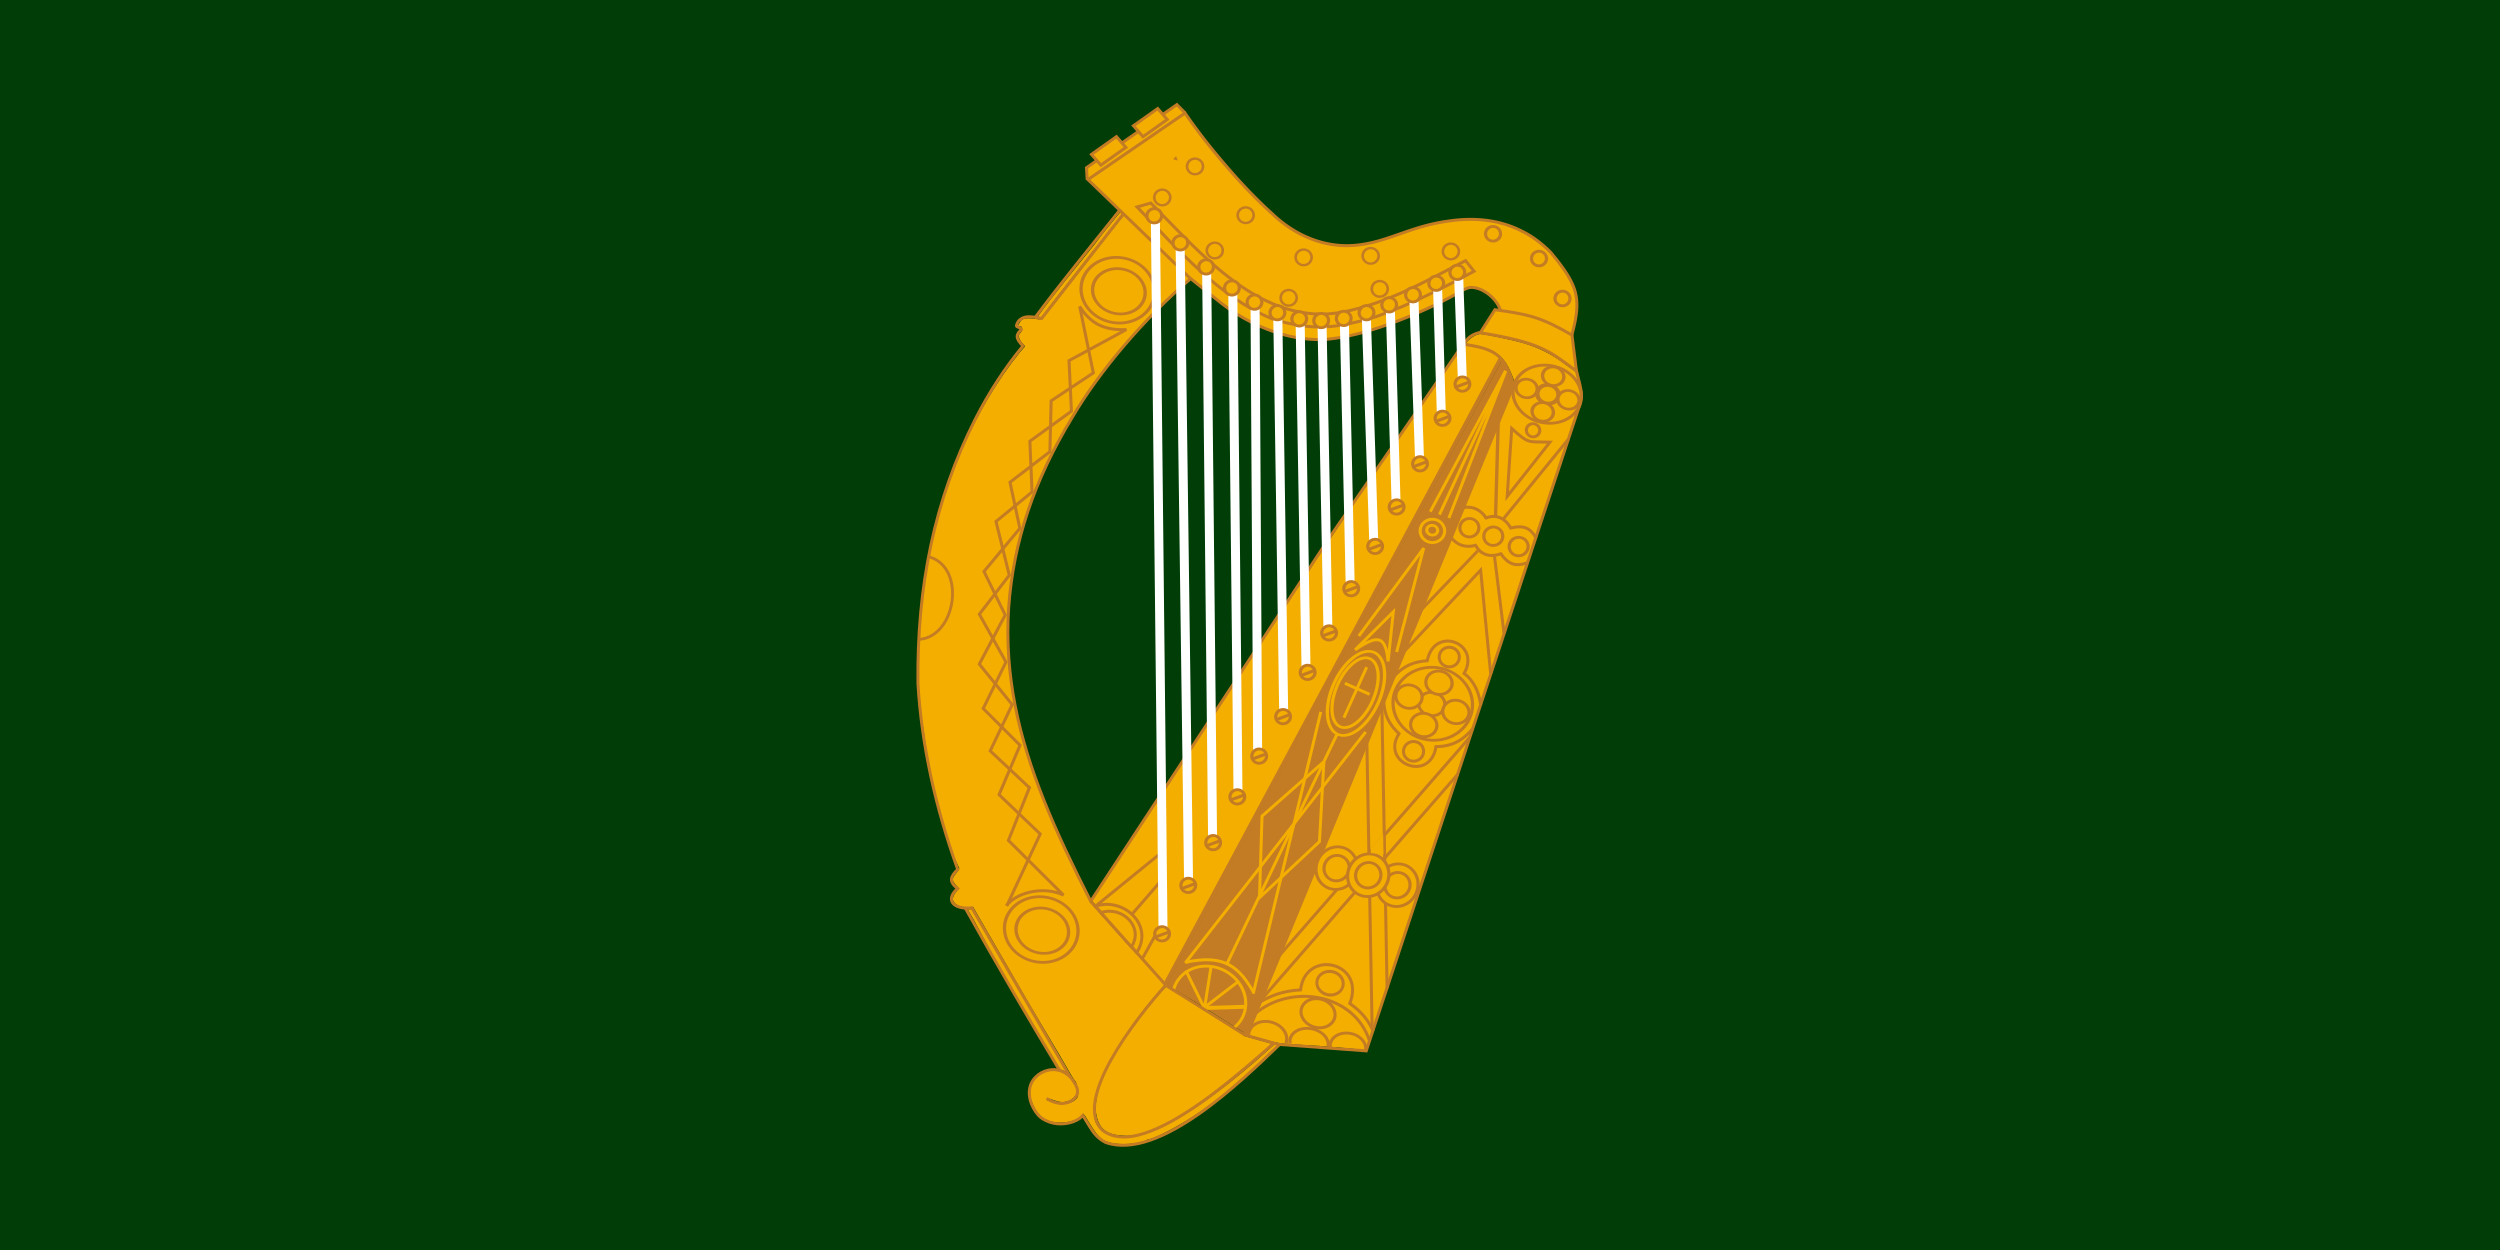 <svg height="750" width="1500" xmlns="http://www.w3.org/2000/svg"><path d="M0 0h1500v750H0z" fill="#003d07"/><path d="m670.666-343.522 1.249-1.193.707 1.79z" fill="#806600" stroke="#806600" transform="matrix(1 0 0 1 35.604 439.03)"/><g fill="#f3ae00"><path d="M792.936 627.655c-24.13-1.555-24.53-1.273-31.414-3.171-3.21-.886-7.29-1.95-7.714-2.124-.424-.174-1.81-.555-2.486-.638-.676-.083-2.806-.723-3.01-.947-.205-.224 36.558-88.878 80.667-196.151l80.099-194.801-1.867-4.671c-2.48-6.206-4.872-9.918-8.89-12.794-1.005-.719-2.091-1.428-3.267-2.034-1.176-.606-2.465-1.04-3.832-1.53-1.366-.488-2.786-.78-4.362-1.146-1.577-.366-3.323-.554-5.09-.999l-2.492-.628 1.955-1.976c1.716-1.735 4.94-3.608 6.937-3.626 2.649-.022 19.305 3.524 25.84 5.42 8.305 2.41 17.438 6.756 25.006 12.68l6.555 4.661 1.149 4.876c1.77 7.52 2.711 10.65.527 15.434-.975 2.138-27.902 86.42-61.324 187.422-33.422 101.004-61.769 186.925-63.128 191.086-2.192 6.714-1.939 8.227-2.921 8.18-.61-.03-12.98-1.623-26.938-2.523zM622.644 189.976c7.648-10.92 24.696-31.601 34.213-43.491 4.762-6.505 10.054-12.816 15.219-19.066.308.29 1.014.796 1.291 1.067l-24.36 30.764c-23.173 29.264-23.916 31.156-24.185 31.149-.6-.124-1.599-.275-2.178-.423z"/><path d="M667.34 685.897c-7.204-1.556-8.577-3.61-16.14-16.19l-1.23-1.51-1.48 1.541c-3.735 3.889-12.746 4.695-18.994 2.945-6.895-1.93-11.925-11.777-11.404-18.092.71-8.606 8.992-13.67 17.02-12.173 3.503.654 8.58 5.137 10.111 9.042 1.245 3.174 1.33 4.25-.054 6.153-.785 1.08-2.646 2.466-4.246 2.999-2.58.858-4.289.972-8.001-.296-3.941-1.347-4.804-1.81-4.793-.539.007.861 4.75 2.053 7.94 2.535 3.625.547 8.095-.793 10.118-3.409 2-2.587-.552-9.793-.766-9.966-1.279-1.04-4.613-7.368-10.392-17.175-5.806-9.854-13.75-22.8-21.83-36.795l-29.362-50.843-4.52.139c-4.692.144-7.613-2.83-7.63-4.856-.007-.756.727-2.732 1.712-3.923 2.203-2.663 2.144-2.126-.105-4.75-2.3-2.684-1.979-3.86.342-6.665 1.056-1.276 2.095-2.677 1.888-3.38-.2-.684-3.885-7.08-6.165-14.222-9.434-29.546-13.616-54.95-17.203-82.612-2.893-22.315-.143-58.972 4.355-85.953 7.986-47.894 29.284-93.757 54.86-125.82 1.706-2.14 3.642-4.057 3.64-4.365-.003-.307-1.114-1.151-1.919-2.156-1.739-2.17-2.396-4.462-.909-5.717 1.497-1.264 1.221-3.817.488-3.966l-2.015-.41 1.717-2.748c1.331-2.133 4.882-2.032 10.895-1.12 2.258.344 2.046-.13 25.805-30.482 13.257-16.935 24.947-31.766 25.215-31.847.268-.08 10.073 8.74 20.37 18.919l19.078 18.859-7.541 6.859c-53.297 48.474-92.356 116.238-99.922 178.9-2.138 17.71-1.666 42.49 1.032 60.032 5.302 34.47 17.197 66.455 40.882 116.806l6.269 12.175 15.84 17.406c8.763 9.629 18.587 20.499 21.942 24.374l6.42 7.418-6.523 7.684c-22.283 26.25-33.203 50.095-35.427 63.984-1.54 9.623 1.588 15.265 9.07 18.171 16.25 6.311 44.786-7.57 86.472-43.24 4.875-4.172 12.947-11.591 13.123-11.418.176.172 2.531-.193-.984 3.356-8.798 8.882-17.933 17.08-26.756 24.303-8.823 7.222-17.508 13.483-25.754 18.523-8.246 5.04-20.78 11.521-23.12 11.194-5.454 3.528-17.993 3.051-21.418 2.32z"/><path d="M677.133 565.207c-11.64-12.987-22.447-25.077-22.532-25.321-.085-.244 32.765-48.763 72.149-108.706 63.643-96.863 76.078-115.34 110.863-165.647 21.526-31.132 39.735-57.657 40.022-58.047 2.732-3.726 22.392 4.364 22.632 8.22.03.493-200.52 372.996-201.414 373.907-.209.213-10.082-11.42-21.72-24.406zM636.2 641.814l-7.868-12.964c-9.104-15.003-15.46-25.928-22.961-38.482-7.501-12.553-14.912-27.05-20.865-38.06l-3.892-6.65 1.512-.138c-.135.077 1.077-.41 1.482.71.046.052 14.061 24.09 28.073 48.135 14.013 24.045 28.334 48.634 28.366 48.716-.493-.032-3.103-1.252-3.848-1.267zM669.736 680.944c-7.615-1.112-10.878-5.853-12.06-12.86-2.11-12.504 8.532-35.366 28.82-61.107 4.611-5.85 13.056-15.072 13.324-15.074.068-.001 11.175 6.708 24.034 14.958l23.185 14.876 8.072 2.287c4.131 1.17 7.855 2.074 7.857 2.197.005.639-23.953 20.869-32.574 27.455-26.032 19.888-44.792 29.415-57.217 27.6z"/></g><path d="M723.705 605.259c-12.454-7.848-23.722-14.191-23.66-14.495.134-.673 200.322-373.67 200.88-374.29.536-.595 3.273 4.186 4.842 9.304l1.675 4.198-79.804 194.46c-43.906 106.987-80.088 195.479-80.352 195.548-.264.07-11.127-6.878-23.581-14.725z" fill="#c37b24"/><path d="M938.981 216.182c-14.279-9.04-22.966-12.297-40.153-15.405l-9.029-1.633 3.863-6.352c1.902-3.126 3.848-6.024 3.935-6.122.258-.29 11.287 1.702 16.274 2.8 2.538.559 6.851 1.814 9.251 2.627 4.733 1.602 19.493 8.695 19.78 9.544.215.635 2.269 19.103 2.148 19.221-.047.046-2.18-1.89-4.68-3.697z" fill="#fc0"/><path d="m616.709-331.287-.441-7.096 54.236-37.868 4.65 4.66" fill="#f3ae00" stroke="#c37b24" stroke-width="1.8" transform="matrix(1 0 0 1 35.604 439.03)"/><g fill="none"><path d="M788.467 176.461c-1.226-1.888-4.607-5.358-6.55-6.741-2.062-1.382-5.115-2.756-7.35-3.136-3.516-.67-8.553-.127-12.751 1.409-1.048.309-2.076.618-2.276.62-.2-.099-4.065-2.765-8.605-6.025l-8.243-5.928.21-2.2c.24-2.502.053-5.6-.474-7.495-.98-3.49-3.72-6.866-7.007-8.637-3.155-1.672-8.255-2.628-12.705-2.49-1.07.01-2.082-.082-2.253-.18-.17-.1-2.578-2.078-5.349-4.353-3.567-2.969-5.04-4.456-5.053-4.856-.003-.3.092-2 .217-3.8.554-7.703-.832-10.69-7.043-15.235-1.268-.89-2.356-1.68-2.407-1.78-.222-.297 2.84-2.523 3.122-2.225.171.098 1.25 1.089 2.4 2.178 2.653 2.577 6.235 4.945 8.714 5.924 3.372 1.27 6.354 1.445 11.36.702 1.038-.209 1.09-.11 5.137 4.155l4.088 4.263-.677 2.705c-1.15 4.609-.56 8.103 1.969 11.38 1.68 2.185 4.296 4.062 7.167 5.237 2.308.78 7.738 1.733 10.228 1.612l1.72-.115 5.868 4.248c3.221 2.372 6 4.447 6.162 4.646.162.199.308.897.313 1.497.016 1.9 1.492 5.985 2.838 7.773.718.894 2.06 2.182 3.126 2.873 4.587 3.06 11.811 3.197 16.917.254l1.942-1.116 8.581-.174 8.582-.074 1.841 1.184c1.016.691 2.755 1.576 3.858 1.966 1.104.39 1.998.783 1.969.883 0 .1-.395.604-.832 1.007-1.11 1.11-2.728 3.823-3.926 6.432l-1.01 2.308-11.152 1.396c-6.126.752-11.282 1.396-11.462 1.398-.171-.099-.716-.694-1.203-1.49z"/><path d="M786.502 180.577c-1.51-3.486-3.664-6.167-6.33-7.943-2.013-1.383-3.257-1.872-5.762-2.35-2.365-.48-3.616-.469-5.885-.25-2.588.323-5.232 1.145-7.452 2.364l-1.145.61-10.667-7.407-10.667-7.306.223-.801c.477-1.604.942-4.507.902-5.707-.188-5.496-2.792-9.373-7.62-11.33-.884-.393-1.556-.587-3.128-.774-2.765-.476-5.295-.354-7.95.368l-1.068.21-7.031-5.638-7.021-5.639.183-.8c1.6-7.113 1.69-8.313.774-11.204-1.1-3.49-4.166-6.363-9.924-9.412-.976-.592-1.8-.985-1.83-1.084 0 0 9.516-7.78 10.093-8.185 0 0 1.223 1.49 2.65 3.377 4.442 5.86 6.113 7.145 9.88 7.712 2.013.283 4.682.06 8.406-.772l2.626-.522 5.773 5.949c5.369 5.452 5.763 5.948 5.616 6.25-1.041 2.208-1.178 2.609-1.57 4.612-.48 2.403-.451 3.503.176 5.497.33 1.097.614 1.594 1.535 2.786.951 1.291 1.345 1.688 2.512 2.477 2.123 1.382 2.925 1.675 5.891 2.25 2.145.48 2.756.575 3.886.466 1.6-.014 3.487-.43 4.335-.737.567-.305.628-.206.98-.008.202.198 3.393 2.57 7.078 5.337l6.705 4.941-.117 1.5c-.431 5.703 1.77 10.283 5.907 12.147 1.747.784 4.49 1.06 6.687.642 2.087-.418 4.579-1.539 6.615-3.156l.975-.708 9.822-.085 9.814.016.573.395c3.102 2.373 5.483 3.552 8.577 3.925 1.993.283 3.194.273 5.04-.143 3.126-.627 5.819-2.75 7.374-5.662.502-1.004 1.273-3.21 1.22-3.51a.76.76 0 0 1 .196-.5c.2-.102 16.846-7.044 17.544-7.25.11-.1 1.063.291 2.107.682 3.924 1.466 5.977 1.748 8.653 1.225.1-.1.004.5-.11 1.101-.278 1.502-.343 3.202-.243 6.7l.024 2.8c.001.1-5.28 2.544-11.667 5.398l-11.63 5.198-1.507-.786c-.834-.393-1.697-.786-1.939-.983-1.898-.884-5.888-1.85-7.828-1.833-3.641.032-6.51 1.556-8.803 4.675-1.197 1.61-2.963 5.624-3.375 7.727l-.144.7-.98.109c-1.967.317-27.01 3.331-27.27 3.333-.17.001-.393-.296-.699-.993zm14.593-2.525c6.665-.857 12.21-1.604 12.32-1.605.11-.1.523-.904.915-1.907 1.175-2.91 3.029-6.025 4.517-7.537.356-.403 1.231-1.01 1.957-1.516l1.303-.911-1.082-.19c-3.988-.766-7.272-2.238-9.207-3.92l-.605-.595-9.432.18c-7.962.07-9.483.082-9.72.384-.636.505-2.438 1.52-3.485 1.93-1.445.612-3.622 1.03-5.383 1.045-2.05.118-5.105-.456-6.603-1.242-1.778-.885-2.705-1.677-3.909-3.266-1.67-2.185-2.448-4.278-2.726-7.574-.107-.8-.194-1.598-.275-1.697-.1-.1-3.061-2.373-6.624-4.942l-6.483-4.743-1.43.112c-3 .126-3.64.031-6.757-.542-2.686-.576-3.167-.672-4.381-1.162-7.01-3.138-9.674-9.314-7.042-16.234.284-.703.538-1.405.557-1.505-.002-.2-9.411-10.216-9.682-10.314-.1.001-.889.208-1.777.415-3.824.833-7.327.663-10.489-.61-3.172-1.272-5.98-3.347-10.198-7.51-1.262-1.288-1.694-1.584-1.823-1.483-.1.1-1.361 1.111-2.821 2.323l-2.652 2.222 2.999 2.074c3.462 2.47 4.863 3.657 5.947 5.247 1.722 2.485 2.088 5.48 1.493 11.984-.128 1.4-.197 2.601-.147 2.6.232.299 11.587 9.698 11.757 9.697.11.099 1.051.09 2.09-.018 5.331-.146 10.142.913 13.17 2.786 4.747 3.058 6.609 7.84 5.8 14.946l-.27 2.302 9.23 6.618 9.23 6.62.926-.409c4.965-1.942 8.26-2.57 11.964-2.302 2.933.175 6.033 1.248 8.499 2.926 2.385 1.68 5.09 4.555 6.904 7.239.558.895 1.084 1.59 1.164 1.59.1-.001 5.597-.649 12.261-1.506zm48.859-16.115c5.89-2.55 10.723-4.69 10.742-4.79 0-.1-.012-1.4-.184-2.798-.167-1.998-.166-2.998-.033-3.8l.212-1-2.746-.577c-2.685-.477-2.765-.476-4.072-1.264-.744-.394-1.417-.688-1.526-.587-.1 0-3.788 1.532-8.203 3.47-4.406 1.837-8.074 3.368-8.143 3.468-.1.101-.414.704-.739 1.306-1.032 2.109-2.454 4.32-4.018 6.233l-1.505 1.812 1.001.092c.561.095 1.693.285 2.515.378 1.283.289 1.694.485 2.73 1.076.662.295 1.588.886 2.051 1.282.463.296.925.492 1.025.491.1 0 4.993-2.142 10.883-4.792zM869.393 152.973c-2.793-1.376-2.985-5.073-.357-6.595 2.051-1.118 4.566-.64 5.973 1.248.688.894.988 1.99.815 2.892-.25 1.202-1.688 2.614-3.116 2.926-.898.208-2.42.02-3.315-.471zM667.373 186.6c-.13-.1-.752-.294-1.394-.489-3.262-1.171-6.374-3.644-8.038-6.429-.833-1.392-1.654-3.884-1.787-5.383-.132-1.398.481-4.503 1.121-5.708 1.122-2.109 2.69-3.622 4.81-4.94 4.538-2.638 10.389-2.788 15.552-.333 6.076 2.847 9.35 8.917 7.907 14.528-1.422 5.61-6.752 9.255-13.514 9.313-1.02.009-4.185-.364-4.667-.56z"/><path d="M665.743 192.412c-11.41-3.002-18.346-13.939-15.13-23.864 2.066-6.316 7.358-10.96 14.457-12.52 3.315-.729 6.075-.752 9.512-.082 4.208.764 7.403 2.336 10.586 4.908.675.594 1.28 1.088 1.36 1.188.112.199.318 7.795.232 8.295 0 0-.313-.397-.65-1.094-4.354-8.46-16.627-11.854-24.987-6.883-1.612 1.013-2.417 1.62-3.566 2.93-2.22 2.518-3.389 6.127-3.04 9.523.175 1.698.995 3.99 2.07 5.68 1.826 2.984 4.244 4.963 7.83 6.631.974.492 1.635.586 3.95 1.066 2.555.478 2.906.575 4.406.462 6.27-.254 11.564-3.498 13.674-8.215.275-.602.423-.803.455-.604l.033 3.899.032 3.699-.497.404c-1.696 1.614-4.403 3.237-6.767 4.057-4.647 1.64-9.268 1.779-14.03.52zM695.922 166.66c-.179-9.096-.252-16.494-.242-16.494 0 0 1.401 1.288 3.045 2.873l2.976 2.874.19 10.495c.15 5.697.192 10.596.093 10.796.002.2-1.04 1.209-2.369 2.52-1.26 1.21-2.56 2.421-2.867 2.724-.317.403-.585.605-.595.605 0 0-.164-7.397-.311-16.393zM778.512 184.345c-2.416-.58-4.862-1.158-4.963-1.357l.44-.004c.86-.007 2.168-.319 3.103-.927 1.035-.608 1.699-1.314 2.19-2.418 1.02-2.308-.045-5.198-2.518-6.576-.884-.493-1.767-.785-2.608-.878-4.346-.462-7.568 2.865-6.415 6.654.227.797 1.006 1.89 1.713 2.584l.503.396-.55-.096c-.704-.293-3.233-1.271-4.768-1.858-5.302-2.254-11.794-5.797-18.141-9.841-2.987-1.874-3.128-1.973-3.594-2.569-.484-.495-1.29-1.088-2.304-1.58-1.114-.49-4.326-2.861-8.869-6.521-3.102-2.473-2.991-2.374-3.218-3.172-.516-1.795-1.918-3.082-4.072-3.564l-1.063-.29-4.082-3.564c-5.736-5.05-8.024-7.13-8.29-7.727-.468-.996-1.366-1.888-2.583-2.577-.712-.294-1.015-.591-3.609-3.268a196.072 196.072 0 0 1-11.988-13.193c-.838-.993-1.606-1.886-1.717-1.985-.182-.198-.332-.197-4.855.741-2.568.422-4.874.942-5.124.944l-.45.104 2.404 2.579c1.797 1.984 2.444 2.778 2.557 3.077.103.299.235.598.327.797.122.199.184 1.598.236 5.396l.044 5.098s-31.411-30.321-31.875-30.717c0-.1 52.312-35.64 52.412-35.64.13-.001 3.534 3.868 11.91 13.494 6.002 6.946 13.81 15.776 16.77 19.15 12.786 14.186 23.45 24.691 32.527 32.011 4.754 3.858 9.635 7.216 13.736 9.48 2.342 1.28 6.304 2.545 11.595 3.699l3.448.77-.575 2.904c-.316 1.602-.605 2.905-.645 2.905-.1 0-4.222-.064-4.502-.061-.11.1-.458.303-.775.606-2.045 1.817-4.955 3.142-7.563 3.464-1.34.112-3.353-.171-4.447-.661-2.109-.882-3.584-2.569-4.395-5.061-.658-1.994-.772-3.693-.463-7.294l-.004-.5-7.843-5.831-7.843-5.83-.857.306c-2.513 1.022-5.392 1.246-8.4.472-5.452-1.252-8.674-4.824-8.523-9.424.084-1.8.755-4.105 1.985-6.415.216-.502.363-.803.323-.902-.162-.199-12.788-13.187-12.909-13.286-.1.001-1.339.212-2.957.526-4.273.936-6.162 1.152-8.224.97-2.032-.182-3.66-.968-5.456-2.752-.555-.595-1.97-2.283-3.78-4.666-2.267-2.98-2.935-3.874-3.074-3.773-.13.101-.23.002-.432-.196-.151-.099-.312-.197-.372-.197-.1 0-3.02 2.425-6.577 5.255l-6.468 5.154 2.724 1.476c3.687 1.868 5.065 2.756 6.667 4.042 3.033 2.573 4.254 4.962 4.245 8.561.013 1.5-.63 4.704-1.351 6.91-.43 1.303-.497 1.603-.386 1.702.1.1 13.116 10.585 15.483 12.464.11.099.56-.005 1.508-.213 1.677-.414 3.465-.73 5.026-.743 1.49-.013 3.783.267 5.018.757 4.495 1.56 7.028 5.338 7.032 10.436.011 1.3-.583 4.304-1.101 5.708-.206.502-.362 1.003-.352 1.003 0 0 5.253 3.654 11.663 7.997l11.643 8.098 1.335-.711c4.818-2.741 10.173-3.487 14.537-2.025 4.404 1.362 7.675 4.833 9.64 10.115.205.498.4.996.43.996 0 0 3.887-.434 4.486-.539.19-.002.191.099-.097 1.5-.172.902-.346 1.603-.386 1.603-.101-.099-.531-.095-1.071-.09-1.682-.086-3.724-.268-5.347-.554-.861-.093-1.692-.186-1.853-.284-.15 0-1.513-.287-3.026-.574zm-49.173-30.969c2.202.181 4.077-.535 5.315-1.945 1.128-1.41 1.444-3.012.92-4.707-.268-.897-1.391-2.387-2.196-2.88-3.511-2.369-8.123-1.23-9.443 2.38-.401 1.004-.393 2.003.028 3.2.596 1.794 1.966 2.982 4.335 3.861 0 0 .51.096 1.07.09zm52.401 6.248c1.03-.009 2.078-.318 3.054-.826 2.866-1.724 3.49-4.829 1.476-7.51-1.021-1.291-2.168-1.981-3.971-2.366-4.218-.763-7.812 2.467-6.879 6.258.187.798.696 1.793 1.18 2.289.455.496 1.643 1.385 2.285 1.68.582.195 2.225.48 2.855.475zm-33.795-24.902c1.08-.01 2.128-.319 3.143-.927 2.986-1.725 3.527-5.129 1.243-7.809-1.05-1.19-2.477-1.878-4.25-2.063-4.255-.463-7.427 2.863-6.284 6.653.278.897 1.391 2.387 2.225 2.88 1.148.79 2.572 1.277 3.923 1.266zm-49.274-11.274c2.18-.019 4.41-1.337 5.254-3.244.383-.803.479-1.304.39-2.303-.11-1.098-.375-1.796-1.134-2.79-.962-1.29-2.208-1.98-3.912-2.365-3.307-.671-6.422 1.155-6.996 4.16-.346 1.702.33 3.595 1.711 4.783.555.495 1.47 1.087 1.982 1.283.562.195 2.195.48 2.705.476zm20.412-16.87c2.558-.322 4.545-1.939 4.995-4.242.595-2.904-1.64-5.784-4.897-6.456-4.55-.86-8.22 2.77-6.864 6.757.102.299.447.896.782 1.393.668.894 1.625 1.685 2.729 2.076.853.392 2.235.58 3.255.472z"/><path d="M779.603 157.643c-.814-.393-1.287-.689-1.773-1.384-1.386-1.788-.935-4.091 1.036-5.208 2.447-1.52 5.8-.25 6.632 2.343.205.598.217.797.014 1.599-.172.901-.231 1.002-.687 1.605-.604.705-1.679 1.314-2.638 1.423-.82.107-1.982-.083-2.614-.378zM698.605 150.641c-1.977-1.882-2.956-2.874-2.968-3.074-.007-.8-.181-9.495-.082-9.596-.001-.1 4.772 4.758 5.631 5.75l.364.397.04 4.698.04 4.698s-1.381-1.288-3.005-2.873zM716.678 167.78c-1.531-1.286-4.969-4.355-5.525-5.05 0-.1-.24-9.395-.19-9.396-.002-.1.654.494 1.43 1.187 1.009.992 6.24 5.545 6.44 5.643.001.1.178 8.996.08 9.197 0 .1-.1.101-.11.101 0 0-1.017-.79-2.145-1.681zM715.751 155.392c-3.74-3.367-4.86-4.457-4.871-4.656-.11-1.1-.154-6.197-.056-6.498.144-.701.154-.701 1.858.884.877.792 3.135 2.772 5.02 4.355 3.326 2.97 3.407 3.07 3.128 3.172-.31.003-1.286.611-1.782 1.016-.716.506-1.12 2.308-.751 3.405.113.399.186.698.145.599 0 0-1.249-.99-2.69-2.277zM731.566 168.053c-.977-.692-2.355-1.68-3.06-2.273l-1.269-.89-.022-2.598c-.02-2.4-.022-2.5.187-2.701.129-.101.376-.403.545-.604l.306-.403 1.764 1.484c.967.792 2.93 2.275 4.37 3.462l2.609 1.977-.41.103c-.628.206-1.395.612-1.852.916-.229.202-.457.404-.497.404-.18.102-.56 1.105-.676 1.706-.096.4-.134.7-.144.7 0 0-.845-.592-1.821-1.283zM730.831 179.156c-1.994-1.582-3.254-2.671-3.316-2.87-.102-.2-.276-8.796-.199-9.196 0 0 1.347.788 3.38 2.27 1.842 1.284 3.382 2.37 3.413 2.47.1 0 .212 9.495.184 9.796 0 0-.099.1-.119.1-.1.001-1.54-1.186-3.313-2.57zM745.122 189.23c-1.005-.59-1.85-1.084-1.88-1.183 0 0-.121-2.398-.144-5.098l-.047-5.398c-.003-.3-.152-.298 1.959.883.904.492 1.659.986 1.77 1.085.172.298.22 1.098.276 5.396.024 2.799.044 5.098.145 5.197 0 .1.002.2-.099.201-.1 0-.914-.492-1.92-1.083zM744.571 176.339c-.804-.493-1.488-.887-1.528-.887 0-.1-.106-.699-.113-1.499l-.012-1.399.317-.403c.178-.201.404-.703.51-1.104.108-.3.236-.602.286-.602 0 0 .945.592 1.99 1.183 1.65 1.085 2.757 1.775 3.721 2.267.242.198.232.198-.416.403-1.417.412-2.46 1.321-2.9 2.525-.098.2-.226.401-.296.402-.1 0-.784-.393-1.589-.886zM758.776 196.111c-2.078-.882-2.43-1.079-2.41-1.179l-.048-5.498-.046-5.398s.873.392 1.868.884l1.817.784.226.698c.196.598.242 1.397.338 5.495.022 2.6.141 4.798.141 4.798 0 .1-.16.101-1.796-.585zM771.708 200.399c-.722-.194-1.324-.389-1.344-.389-.101-.099-.197-10.095-.087-10.096.1-.001 3.34.97 3.491 1.17.1-.001.101.099.102.199 0 .1.146.698.473 1.495.102.2.358 7.895.29 8.195.001.1-1.02-.09-2.845-.575zM784.234 191.294c-.348-1.997-2.122-3.581-4.526-3.96-1.544-.387-2.973-.175-4.087.535-.617.305-1.38 1.111-1.438 1.412.002.2-.46.103-2.456-.58l-1.586-.585.202-1.002c.191-1.001.19-1.101-.016-1.8a3.779 3.779 0 0 0-.752-1.392c-.496-.696-.516-.696-.215-.598.613.294 3.511 1.17 4.765 1.558 2.196.581 6.516 1.544 8.719 1.825 9.215 1.42 18.832.638 32.258-2.677 1.277-.31 2.365-.62 2.435-.62.1-.001-.208.201-.607.405-.945.508-1.53 1.212-1.792 2.114-.29 1.103-.155 1.701.669 3.294.111.199-.158.301-1.963.916-2.755.724-3.124.827-3.206.628l-.102-.2c0-.1-.244-.497-.568-.994-2.165-2.78-6.78-3.24-8.97-.823-.377.403-.435.604-.618 1.505-.163.801-.17 1.101.014 1.6l.185.598-1.02.108c-1.27.011-1.919.117-2.09.018-.1.001-.262-.297-.426-.696-1.786-4.083-8.961-4.421-10.098-.513-.213.802-.143.801-1.666.514l-.981-.091-.104-.5zM784.09 202.592s-.017-2-.138-4.498c-.12-2.398-.139-4.497-.04-4.598-.002-.2.099-.201.75-.107.39.097 1.102.19 1.583.287l.88.092.274.398c.143.298.266.597.277.697.007.8.218 7.996.188 7.996 0 0-3.533-.27-3.703-.268zM797.585 202.576c-.106-.7-.22-8.196-.171-8.297 0 0 .439-.103.88-.107.44-.004 1.27-.011 1.839-.116l1.08-.009c0 .1.116 1.799.164 3.898.118 2.098.134 3.997.135 4.097.002.2.002.2-2.637.523-1.139.11-1.279.11-1.3.011zM810.85 200.362c-.002-.3-.243-7.396-.205-7.596 0-.1.369-.203 1.047-.409.56-.104 1.697-.414 2.545-.721.838-.208 1.567-.414 1.607-.414.12-.001.358 7.895.229 7.996-.1 0-1.258.31-2.656.622-1.767.415-2.545.622-2.566.522zM825.013 193.143c-.125-2.998-.13-3.498.079-3.7.108-.2.254-.702.33-1.103l.143-.8 2.203-.92c1.215-.61 2.212-1.018 2.213-.918 0 0 .018 2.1.139 4.498.12 2.398.139 4.497.15 4.597 0 .1-.159.201-.448.304-1.008.308-4.57 1.439-4.63 1.44 0 0-.112-1.5-.179-3.398zM796.206 153.901c.347-1.502.646-2.805.675-2.905 0 0 .59-.005 1.412.088.732.194 1.963.283 2.714.377 8.608.626 16.75-.544 26.155-3.924 2.533-.921 5.643-2.148 10.887-4.292 11.542-4.798 15.632-6.233 21.55-7.783 4.791-1.241 11.474-2.298 17.163-2.647 2.8-.224 2.437-.42 3.131 1.173 1.092 2.49 3.008 5.372 4.734 7.157 1.766 1.784 4.022 3.565 5.94 4.548l.944.392-.153.8-.143.802-.462-.196c-2.952-1.275-5.66-3.25-7.399-5.435-.971-1.291-1.448-2.087-2.051-3.582l-.45-1.095-2.236.519c-1.228.31-4.273 1.036-6.778 1.658l-4.542 1.138-.217.402c-.346.503-1.671 2.214-2.365 2.92-.357.402-1.043.908-1.53 1.212-1.482 1.013-2.592 1.122-4.776.741-1.514-.387-2.075-.482-4.545-1.56-1.434-.488-1.866-.684-2.045-.583-.37.103-18.841 7.66-19.04 7.862-.13 0-.198.201-.214.601.002.2-.182 1.002-.366 1.603-.796 2.806-2.131 4.617-4.38 6.036-3.164 1.927-7.667 1.765-11.686-.3-.985-.49-2.193-1.38-3.191-2.271-.413-.297-.825-.593-.915-.592-.101-.1-3.782-.068-8.193-.03-4.422.038-8.083.07-8.143-.03-.1.001.13-1.1.516-2.803zm26.98 6.967c2.03-.018 3.712-.932 4.74-2.44.464-.704.852-2.107.825-2.907-.009-1-.478-2.095-1.115-2.89-2.034-2.681-6.01-3.347-8.776-1.524-.657.406-1.47 1.313-1.773 2.015-.246.502-.534 1.904-.5 2.504.117 1.898 1.676 3.984 3.563 4.768.652.194 2.376.58 3.035.474z"/><path d="M820.998 158.987c-1.174-.49-2.123-1.482-2.484-2.678-.215-.598-.216-.798-.013-1.6.172-.9.23-1.001.706-1.605 1.783-2.015 5.295-1.945 7.015.34 1.244 1.588 1.032 3.59-.538 4.903-1.141 1.01-3.18 1.227-4.646.64zM826.525 175.835c-.934-.392-1.73-1.185-2.128-1.982-.408-.896-.462-1.395-.27-2.297.299-1.402 1.35-2.41 2.957-2.824.749-.207.829-.207 1.96-.017 1.074.29 1.234.29 1.767.685 1.167.79 1.91 2.283 1.81 3.483-.206 2.701-3.324 4.227-6.096 2.952zM839.223 191.421c-.113-1.599-.235-7.596-.181-8.296-.004-.5.09-1.1.09-1.2-.002-.2.416-.404 2.18-1.119 1.187-.51 2.184-.918 2.215-.819.1.1.443 9.694.354 9.794-.1.101-4.445 1.938-4.586 1.84 0 0-.1-.1-.102-.2zM852.584 181.609c-.178-4.397-.18-4.497.075-5.2l.255-.601 2.551-1.122c1.395-.612 2.571-1.122 2.601-1.122.101.1.482 9.493.425 9.794 0 .1-.119.2-.208.301-.1.001-1.335.612-2.76 1.224-1.415.612-2.611 1.122-2.661 1.122-.1.001-.168-1.998-.278-4.396zM866.908 179.187c-.001-.1-.118-2.099-.2-4.697-.122-2.499-.19-4.597-.181-4.698-.001-.1 4.263-2.136 4.324-2.036 0 .1.368 9.094.339 9.194.002.2-3.991 2.334-4.191 2.336-.1 0-.101-.1-.101-.1zM867.304 167.087c-.106-.7-.189-.999-.645-1.694-.214-.398-.387-.797-.39-1.097-.003-.4-.003-.4-.371-.196-.23.101-.27.102-.682-.195-.242-.197-.544-.395-.674-.394-.232-.198-.103-.299 2.467-1.62 2.5-1.322 2.729-1.423 2.77-1.224.156.699.248.898.553 1.495.305.497.347.697.41 2.196l.013 1.6c-.597.304-3.089 1.425-3.198 1.526-.11.001-.17-.098-.203-.398zM852.628 174.01l-.203-.397c-.122-.2-.225-.498-.226-.698-.003-.3-.103-.3-.233-.298-.12 0-.392-.197-.644-.395-.231-.197-.774-.493-1.187-.79l-.763-.392 1.593-.814a90.926 90.926 0 0 0 3.706-1.831c1.155-.61 2.14-1.118 2.19-1.119 0 0 .133.2.204.398.102.2.286.698.51.996.363.496.384.596.425 1.796l.01 1.3s-1.035.508-2.231 1.018l-2.651 1.122c-.26.103-.469.204-.46.104zM837.943 179.835c-.141-.198-.806-.693-1.43-1.087-.26-.098-.913-.392-1.524-.487l-1.053-.29 2.542-1.022c1.405-.612 3.289-1.428 4.206-1.836l1.654-.714.104.4a4.95 4.95 0 0 0 .705 1.792c.304.398.438.896.362 1.297.002.2-3.985 1.934-4.724 2.14-.509.104-.659.106-.792-.193zM824.566 185.349c-1.142-1.39-3.291-2.371-5.36-2.154l-.66.006c-.001-.1.448-.203 1.047-.409 1.647-.414 5.977-1.75 7.831-2.466a25.176 25.176 0 0 1 1.706-.515s-.098.201-.206.402c-.472 1.004-.38 2.303.218 3.297.153.299.244.498.204.498-.099.101-4.025 1.834-4.214 1.936-.1 0-.323-.297-.566-.595zM804.798 435.247c-3.083-1.473-4.605-6.258-4.019-12.562.239-2.5 1.292-6.809 2.359-9.517 3.758-9.73 10.826-17.188 16.585-17.538 1.06-.109 2.313.28 3.178.873.785.493 1.806 1.684 2.263 2.58 1.171 2.389 1.599 5.584 1.273 9.586-.19 2.3-1.33 7.01-2.377 9.718-3.367 8.626-9.468 15.677-14.957 17.223-1.547.413-3.098.327-4.305-.363zm6.427-13.451c1.786-4.014 3.287-7.426 3.316-7.526 0 0 1.415.487 3.764 1.467 2.54 1.078 3.724 1.467 3.783 1.367.13-.101.63-1.205.59-1.305 0 0-1.667-.685-3.665-1.468-1.987-.783-3.653-1.468-3.694-1.568 0 0 1.313-3.21 2.99-7.023 1.688-3.814 3.081-7.025 3.1-7.125 0-.1-.202-.198-.754-.393-.43-.096-.792-.293-.811-.193 0 0-1.336 2.91-2.915 6.523-1.58 3.513-2.974 6.724-3.091 7.025-.168.3-.277.402-.417.403-.11.001-1.615-.586-3.362-1.27-1.747-.785-3.183-1.373-3.202-1.273-.1.001-.649 1.305-.619 1.305.001.1 1.427.688 3.143 1.373 1.717.685 3.212 1.272 3.333 1.37.22.099.143.3-2.988 7.324-1.776 4.014-3.257 7.426-3.306 7.527-.098.3.003.3.504.495.332.197.693.294.823.293.2.098.446-.404 3.478-7.328z"/><path d="M802.965 439.562c-2.652-1.277-4.538-4.26-5.295-8.452-.325-1.797-.426-4.195-.277-6.696.105-1.7 1.266-7.409 1.891-9.214 2.38-7.118 5.79-12.946 10.202-17.582 3.005-3.125 6.577-5.355 9.581-6.08 6.6-1.457 10.918 3.904 10.82 13.502.018 2.1-.152 3.2-.814 6.505-.71 3.506-1.04 4.708-2.205 7.617-4.464 11.335-12.841 20.205-19.957 20.966-1.12.11-3.042-.174-3.946-.566zm4.843-2.141c4.599-.34 9.807-4.283 13.924-10.617 6.614-10.254 8.572-23.367 4.378-29.429-2.643-3.776-7.06-4.438-11.858-1.598-5.753 3.349-10.832 10.59-13.805 19.713-.478 1.404-1.379 6.01-1.486 7.511-.365 5.202.56 9.293 2.713 11.873 1.546 1.787 3.694 2.668 6.124 2.547zM906.349 294.015c.102-2 2.366-35.41 2.405-35.51 0 0 .534.395 1.138.89 3.236 2.87 5.51 4.45 7.528 5.233 1.736.685 3.177.773 8.37.828a67.98 67.98 0 0 0 3.341.071l-22.768 28.988-.004-.5z"/><path d="M827.888 421.453s.254-.702.567-1.505c3.31-8.326 4.1-16.53 2.147-22.512-1.222-3.688-3.364-6.169-6.464-7.242-2.99-.974-6.476-.444-10.228 1.787-6.729 3.957-12.839 12.307-16.145 22.233-.225.602-.43 1.203-.47 1.203.003.4-.707.306-1.43.113l-1.412-.288 21.993-41.177 22.81-42.784 5.004 1.456c2.779.876 3.78-1.332 5.043 1.257.223.398-8.293 11.668-17.578 24.244-9.285 12.476-16.839 22.838-16.799 22.838 0 .1.363.297.725.493l.643.395.218-.302c.119-.101 7.584-10.262 16.573-22.336 8.999-12.174 16.612-22.536 16.919-22.939l.544-.704.61.094.612.095-.184.702c-.33 1.102-14.188 54.306-14.158 54.306 0 0 .391.097.833.292l.792.194.185-.602c.106-.4 3.351-12.725 7.215-27.554 3.854-14.829 7.491-29.256 7.501-29.256 0 0 2.14-.018 4.647.66l4.805 1.458-17.465 43.138c-9.158 22.672-17 41.434-17.147 41.735-.245.602-.265.603-.585.605-.181-.098-.321-.097-.321-.097zm4.8-23.335.5-.004c0-.1 3.358-31.82 3.357-31.92-.002-.2-24.421 24.004-24.589 24.305-.099.1.98 1.191 1.14 1.19.1-.001.886-.608 1.84-1.216 3.442-2.329 6.75-3.957 8.935-4.475 3.175-.727 4.886.458 6.13 4.346.513 1.495 1.047 4.29 1.298 6.687.004.5.118.899.138.898 0 .1.2.099.4.097.2-.002.582.095.852.092z"/><path d="M831.862 390.428c-.31-1.097-1.085-2.89-1.632-3.685-.941-1.292-2.079-2.082-3.672-2.368-1.834-.384-3.69.032-6.72 1.357-.688.306-1.245.61-1.236.51-.001-.1 15.612-15.53 15.642-15.53.1.1-2.03 19.912-2.117 20.213-.099.2-.12.001-.265-.497zM691.18 126.012c-1.606-.686-2.83-1.175-2.81-1.176.098-.2.806-.406 1.275-.51.68-.106 1.772.084 2.434.379 1.015.49 1.771 1.184 2.048 1.981.144.399.145.499.004.5 0 0-1.374-.488-2.94-1.174zM706.646 141.175c-1.495-.587-2.83-1.076-2.981-1.174l-.25-.098.218-.102c.587-.405 1.516-.513 2.457-.421l.692.094 1.362 1.388c.756.693 1.361 1.288 1.352 1.388h-.1s-1.284-.488-2.78-1.075zM723.384 156.526c-1.518-.886-2.806-1.675-2.866-1.774-.252-.198 1.562-.914 2.093-.818.1-.001.836.592 1.672 1.285.837.793 1.743 1.485 2.006 1.782.373.297.473.396.444.496.003.3-.384.703-.494.704 0 0-1.327-.788-2.855-1.675zM738.9 169.39c-1.638-.886-2.975-1.575-2.965-1.575-.002-.2.865-.607 1.285-.71.489-.105 1.289-.112 1.67-.015.21-.002.693.294 1.699.985 1.399.988 1.409.988 1.532 1.387.165.498.013 1.5-.178 1.4 0 0-1.396-.687-3.043-1.473zM751.609 178.078c-1.727-.685-3.162-1.273-3.182-1.273-.101-.099.177-.301.645-.605.576-.405 1.455-.612 2.346-.52 2.012.083 3.816 1.667 3.619 3.168.003.3-.097.4-.177.401-.1.001-1.536-.586-3.251-1.171zM765.1 185.76c-1.675-.486-3.09-.974-3.15-.973-.29.003.313-.803.94-1.108.25-.102.608-.305.808-.307.799-.206 1.87-.116 2.763.177 1.315.488 2.306 1.78 2.245 2.78l.003.4-.271-.098c-.14 0-1.635-.486-3.309-.872zM778.805 190.54a109.048 109.048 0 0 0-2.907-.674c-.1-.1.356-.503.745-.707.537-.304 1.336-.51 2.077-.417 1.571.086 3.23 1.072 3.62 2.168.101.199.103.399.103.399 0 .1.101.099-3.628-.769zM788.65 191.855c.284-.702.75-1.206 1.498-1.412 1.276-.51 2.92-.225 4.117.564.422.297 1.13 1.19 1.02 1.191 0 0-6.522-.044-6.673-.042l-.003-.3zM802.06 191.34c0-.1-.004-.5.093-.8.097-.401.156-.501.343-.803.972-1.008 2.79-1.324 4.417-.538.622.195 1.337.689 1.56 1.087.142.198.441.096-2.975.725-1.528.213-2.897.425-3.056.526-.27.002-.28.002-.332-.197z"/></g><path d="M804.711 193.717s.26-.102.62-.105c.359-.103 1.188-.21 1.838-.316.649-.106 1.198-.21 1.21-.11.1-.001-.807.506-1.256.61-.759.207-2.32.12-2.412-.08z" fill="#b0b0b0"/><g fill="none"><path d="M816.821 187.415c-.134-.5.09-1.3.346-1.703 1.169-1.31 3.61-1.33 5.331-.046.211.099.393.297.403.297 0 .1-5.817 1.75-5.937 1.75 0 0-.102-.199-.143-.298zM830.441 182.2c-.196-.699.097-1.501.773-2.007.566-.505 1.675-.714 2.656-.623.79.094 1.985.583 2.399.98l.162.198-2.903.925c-1.606.513-2.933.925-2.953.925 0 0-.102-.2-.134-.399zM844.141 174.683c-.003-.4.093-.9.24-1.101.1-.101.687-.506 1.354-.812 1.206-.51 1.226-.51 1.736-.514.821.092 1.855.483 2.379.879.1.099-.508.304-2.732 1.023-1.567.413-2.874.824-2.904.825 0 0-.101-.1-.103-.3zM871.55 160.652c-.103-.3-.008-.9.17-1.201.099-.101 2.09-1.218 2.46-1.321.228-.102 1.631.186 2.093.382.471.096 1.256.589 1.367.788.101.099-.377.303-2.934.825a113.76 113.76 0 0 1-3.054.726s-.101-.1-.102-.2zM858.609 166.861c-.154-.398-.004-.5 1.867-1.515 1.006-.509 1.883-.916 1.953-.917.17 0 1.143.29 1.264.39.1.098-.268.202-1.055.608-.639.206-1.795.715-2.562 1.022-1.296.51-1.426.512-1.467.412zM860.9 169.241c-.502-.196-1.186-.69-1.187-.79 0-.1 4.644-2.039 4.785-1.94.1-.001.206 1.898.179 2.198 0 0-.379.203-.837.407-.598.305-.937.408-1.247.41-.46.004-1.201-.09-1.693-.285zM880.32 161.376l-.003-.2c-.003-.3-.006-.7-.17-1.098-.297-.897-.995-1.79-1.94-2.382-.463-.296-.745-.494-1.287-.69l-.402-.196.548-.304c.478-.204.538-.205.588-.205 0 0 .98.991 2.1 2.181 1.13 1.19 2.05 2.182 2.05 2.182s-.29.102-.638.305c-.349.203-.668.306-.727.406l-.11.001z"/></g><g stroke="#c37b24"><g stroke-width="1.8"><path d="M864.654-252.715c-1.788-6.685-10.352-14.112-17.83-13.848-2.55.122-4.844 1.842-9.732 4.484a199.863 199.863 0 0 1-10.414 5.39c-7.24 3.562-14.99 6.93-22.796 9.896s-15.662 5.635-23.115 7.6c-7.464 1.964-14.523 3.224-20.739 3.778-8.536.473-16.815-.556-24.603-2.589-15.575-4.066-29.173-11.95-38.82-19.567l-18.458-14.842-60.968-58.878 58.26-39.902c2.836 4.276 7.197 10.238 12.537 17.093a484.809 484.809 0 0 0 18.408 21.842c6.754 7.442 13.928 14.781 20.972 21.12 12.565 12.093 27.907 19.262 44.56 19.518 7.18.039 13.63-1.217 19.925-2.971 12.6-3.608 24.59-9.412 40.701-11.65 17.367-2.75 32.336-.578 45.033 5.913 6.347 3.145 12.125 7.496 17.35 12.851 16.725 20.157 18.4 27.743 12.567 49.494" fill="#f3ae00" transform="matrix(1 0 0 1 35.604 439.03)"/><path d="M852.568-239.411c36.282 5.988 40.913 10.649 57.7 23.005l-2.696-21.578c-18.603-10.74-25.688-12.38-46.203-15.203z" fill="#f3ae00" transform="matrix(1 0 0 1 35.604 439.03)"/><g fill="none"><path d="M732.154 187.64c-22.226 21.492-72.259 70.224-104.358 58.8-2.34-1.18-4.122-2.565-5.636-4.152-3.017-3.175-4.953-7.258-8.074-12.031-4 4.534-11.84 5.802-17.47 4.65-3.276-.672-6.45-2.145-8.96-4.523-4.907-5.458-7.192-13.039-4.614-19.161 1.245-2.811 3.436-5.03 6.083-6.553 5.315-2.946 12.477-2.807 17.605 2.749l-59.217-101.695c-11.2 1.097-16.292-4.86-8.58-11.626-5.377-4.254-4.35-7.063.091-11.502-13.287-36.787-21.723-74.716-23.86-111.599-.63-58.196 9.855-109.988 34.34-158.4 8.368-16.473 18.14-31.358 28.672-44.049-4.721-4.76-4.21-6.864-.875-9.893-.191-1.298-3.231-1.272-3.02-2.274.21-1.102.624-1.905 1.207-2.71 3.784-4.233 9.17-2.28 13.896-1.62l49.033-62.724M654.881-317.214l-8.23 2.37c6.338 6.646 12.585 13.293 18.892 19.839 6.305 6.446 12.67 12.791 19.261 18.735 6.582 5.944 13.38 11.485 20.542 16.324 7.172 4.938 14.698 9.074 22.747 12.405 25.246 7.583 39.366 5.162 61.76-1.431 20.65-7.178 42.235-18.164 58.977-27.308l-5.124-6.356c-26.442 13.827-48.11 25.814-73.688 30.834-24.031 4.607-45.658-4.207-64.86-18.243-19.19-14.035-35.962-32.792-50.277-47.17z" transform="matrix(1 0 0 1 35.604 439.03)"/><path d="M678.743-271.818c-27.907 23.84-55.062 55.876-71.303 83.716-22.236 36.693-35.117 73.805-37.862 113.93-1.277 20.212.2 39.5 3.913 58.568 7.427 38.038 23.837 75.098 45.229 117.116l.674-.706 143.773-218.944 79.11-114.384c20.544 2.823 24.744 7.387 30.073 23.542m0 0c.297-.302-.558-.895.192.198m39.574 13.16c1.699-7.114 1.74-7.114-2.056-21.682" transform="matrix(1 0 0 1 35.604 439.03)"/><path d="M853.295-239.717c-5.871 1.05-8.121 3.37-11.226 7.497M912.203-196.022 784.139 191.493l-53.286-3.942M592.328 220.043c2.966 1.875 6.627 3.143 9.966 3.015 6.164-.753 10.11-4.787 8.116-9.77-.838-2.093-2.337-4.28-3.934-6.267" transform="matrix(1 0 0 1 35.604 439.03)"/></g></g><path d="m872.584-209.682-160.78 391.597" fill="none" stroke-width="3.3" transform="matrix(1 0 0 1 35.604 439.03)"/><path d="m663.492 151.629 201.25-375.444" fill="#f3ae00" stroke-width="2.4" transform="matrix(1 0 0 1 35.604 439.03)"/><g fill="none" stroke-width="1.8"><path d="m663.775 151.926-44.731-49.917M636.01-312.652c-17.165 21.548-34.525 42.598-50.264 63.734M543.3 105.36c18.678 33.441 37.434 65.481 57.026 98.114" transform="matrix(1 0 0 1 35.604 439.03)"/><path d="m-999582.14 1000642.8 11.15-4c17.88-6 12.33-23.6 13.24-39.8 2.72 23.4 10.07 33.3-4.3 48.1-2.14 1.7-5.02 4.1-10.25 6.4" transform="matrix(1 -.009 .009 1 991818.314 -1008340.143)"/><path d="M-999580.54 1000630.3c3.03.5 6.77.5 10.01-.2 11.15-3.2 8.3-20.5 7.52-29.2-.71-7.4-2.07-14.6-3.31-22.3-3.97-18.8-6.85-37.6-8.2-56s-1.17-36.5.97-54c2.45-22.2 6.01-38 11.17-52.8 4.36-13.5 10-25 15.74-36.1 1.43-2.8 2.87-5.5 4.3-8.3 1.43-2.7 2.85-5.5 4.24-8.3 1.38-2.8 2.74-5.7 4.04-8.6 7.92-18.7 9.95-33.2-5.47-38.5" transform="matrix(1 -.009 .009 1 991818.314 -1008340.143)"/><path d="M-999527.66 1000300.2c12.57 6.6 12.64 14.2 9.93 26.9-.99 4.5-2.53 9.1-4.35 13.6-1.83 4.4-3.95 8.8-6.11 13.1-2.16 4.2-4.36 8.3-6.36 12.1-12.81 22.7-23.31 46.1-28.73 69.4-15.53 58.9-3.61 112.2 5.8 165.1" transform="matrix(1 -.009 .009 1 991818.314 -1008340.143)"/><path d="M-999542.45 1000304.7c5.38 1.7 9.59 4 12.36 7 12.96 12.4 5.97 21.9 4.33 37.2" transform="matrix(1 -.009 .009 1 991818.314 -1008340.143)"/></g><path d="M75.632-716.51h8.56v18.409h-8.56zM76.18-746.384h8.695v17.847h-8.696z" fill="#f3ae00" stroke-linecap="square" stroke-width="1.804" transform="matrix(.656 .755 -.816 .578 35.604 439.03)"/><g fill="none"><g stroke-width="1.8"><path d="m-999603.42 1000512.6 28.32 1.8M-999595.53 1000578.9l28.39-1.2M-999594.03 1000582.3l27.92-1.3M-999575.43 1000515l-25.89 23 32.02 24M-999594.68 1000578.3l23.7-25.8" transform="matrix(1 -.009 .009 1 991818.314 -1008340.143)"/></g><path d="m-999597.91 1000567.1 24.97-27" stroke-width="2" transform="matrix(1 -.009 .009 1 991818.314 -1008340.143)"/><g stroke-width="1.8"><path d="m-999567.71 1000573.5-32.26-22.8 25.87-23.5" transform="matrix(1 -.009 .009 1 991818.314 -1008340.143)"/><path d="m-999571.84 1000548.7-30.8-22.3 15.09-12.6M-999573.85 1000532l-29.7-19M-999599.07 1000561l18.61 16.1 10.89-15.3M-999591.02 1000419.4l24.82 6.9M-999592.1 1000423.4l24.67 7M-999567.65 1000360.9l25.58 9.1M-999587.8 1000418.9l27.2-10.1-17.78-24.8 20.35-7.7 15.83-5.9" transform="matrix(1 -.009 .009 1 991818.314 -1008340.143)"/><path d="m-999575.06 1000423.4-11.79-16.1 30.89-10.1-11.8-17-5.49-7.9 18.82-6.6M-999547.4 1000381.1l-34.89 12.3M-999564.1 1000418.7l-18.11-25.6" transform="matrix(1 -.009 .009 1 991818.314 -1008340.143)"/></g><path d="m-999575.49 1000423.5 11.47-5.2" stroke-width="1.5" transform="matrix(1 -.009 .009 1 991818.314 -1008340.143)"/><g stroke-width="1.8"><path d="m-999587.37 1000419.2-2.62-3.1M-999550.7 1000387.5l-17.59-26.2M-999546.01 1000377.8l-8.59-11.5M-999596.58 1000439.5c16.8 5.9 26.78 1.1 28.43-10.2" transform="matrix(1 -.009 .009 1 991818.314 -1008340.143)"/><path d="M-999585.83 1000445.8c6.65.9 12.98-.9 16.67-4.9" transform="matrix(1 -.009 .009 1 991818.314 -1008340.143)"/><path d="M-999595.31 1000439.9c25.61 8.3 17.45 53.9-7.08 55.2" transform="matrix(1 -.009 .009 1 991818.314 -1008340.143)"/><path d="M-999600.21 1000494.8c17.82.4 25.81 8.4 23.35 19.5" transform="matrix(1 -.009 .009 1 991818.314 -1008340.143)"/><path d="M-999592.19 1000491.8c6.81.2 14.13 4.5 16.88 9.3" transform="matrix(1 -.009 .009 1 991818.314 -1008340.143)"/></g></g></g><path d="M786.09 202.485c-14.2-1.187-29.79-6.623-43.315-15.102-5.285-3.313-6.565-4.27-18.554-13.884-9.234-7.404-11.332-9.344-39.492-36.533-16.357-15.793-29.742-28.815-29.743-28.939 0-.174 50.69-35.049 55.022-37.853l.988-.64 2.33 3.324c15.161 21.616 42.893 52.089 56.804 62.417 13.868 10.296 30.523 14.931 45.892 12.772 7.576-1.065 11.544-2.164 29.065-8.052 12.638-4.247 20.679-5.986 31.683-6.85 18.165-1.426 34.642 3.51 47.823 14.327 3.728 3.06 5.595 5.03 9.155 9.663 8.594 11.184 11.338 17.379 11.413 25.763.019 2.089-.207 5.265-.501 7.058-.518 3.153-1.822 8.927-2.075 9.185-.068.069-1.795-.793-3.838-1.916-11.645-6.4-20.26-9.242-34.684-11.439l-2.587-.394-1.208-2.33c-2.263-4.362-6.901-8.5-11.734-10.468-1.802-.734-2.882-.924-5.173-.911l-2.895.016-7.205 3.887c-23.327 12.584-48.754 22.17-68.181 25.703-5.296.963-14.692 1.555-18.99 1.195zm21.818-9.004c.257-.423-1.039-.412-2.352.02-.77.255-.681.301.614.321.835.013 1.617-.14 1.738-.34z" fill="none"/><g stroke="#f3ae00"><path d="M783.797.129 675.535 138.765M756.871-11.896l-40.566 169.11" fill="none" stroke-width="1.8" transform="matrix(1 0 0 1 35.604 439.03)"/><path d="M317.946 632.77a8.965 20.077 0 1 1-17.93 0 8.965 20.077 0 1 1 17.93 0z" fill="#c37b24" stroke-linecap="square" stroke-width="1.224" transform="matrix(1.526 .54 -.518 1.233 669.876 -531.018)"/><path d="m766.614 1.497-65.946 137.551M756.466 65.563 720.08 99.58l1.54-48.93 37.13-32.705-2.697 48.258" fill="none" stroke-width="1.8" transform="matrix(1 0 0 1 35.604 439.03)"/><path d="M317.946 632.77a8.965 20.077 0 1 1-17.93 0 8.965 20.077 0 1 1 17.93 0z" fill="#c37b24" stroke-linecap="square" stroke-width="1.505" transform="matrix(1.216 .434 -.426 1.024 706.894 -366.423)"/><g fill="none"><g stroke-width="1.8"><path d="m771.31-29.035 14.786 6.569M800.378-71.916 777.454-49.12c14.911-10.328 18.319-7.157 19.79 6.93z" transform="matrix(1 0 0 1 35.604 439.03)"/><path d="m802.376-47.833 16.254-62.342-38.928 52.737" transform="matrix(1 0 0 1 35.604 439.03)"/></g><path d="M297.995 815.292a17.299 15.847 0 1 1-31.746-8.716" stroke-linecap="square" stroke-width="1.401" transform="matrix(.861 .942 1.018 -.803 -346.165 990.62)"/><path d="m687.075 165.76 24.219-.707" stroke-width="2.4" transform="matrix(1 0 0 1 35.604 439.03)"/><g stroke-width="1.8"><path d="m706.825 150.296-19.136 14.633M675.652 138.364c23.806-5.205 32.458 3.22 40.886 18.049" transform="matrix(1 0 0 1 35.604 439.03)"/></g></g><path d="M320.723 544.508a4.735 4.798 0 1 1-9.47 0 4.735 4.798 0 1 1 9.47 0z" fill="#c37b24" stroke-linecap="square" stroke-width="1.199" transform="matrix(1.49 .409 -.419 1.397 616.77 -571.38)"/><path d="M318.072 544.76a2.525 2.525 0 1 1-5.051 0 2.525 2.525 0 1 1 5.05 0z" fill="#c37b24" stroke-linecap="square" stroke-width="1.477" transform="matrix(1.248 .343 -.33 1.099 645.31 -388.788)"/><g fill="none" stroke-width="1.8"><path d="m867.752-216.605-45.21 84.596M867.86-216.453l-34.146 88.273M865.646-211.623l-37.598 81.366" transform="matrix(1 0 0 1 35.604 439.03)"/></g></g><g stroke="#c37b24"><path d="M334.866 631.634a6.06 6.06 0 1 1-12.122 0 6.06 6.06 0 1 1 12.122 0z" fill="#f3ae00" stroke-linecap="square" stroke-width="1.468" transform="matrix(1.256 .345 -.332 1.106 655.767 -389.647)"/><g fill="none"><path d="M-1819.404-54.94a7.888 6.75 0 1 1-15.577-2.036" stroke-linecap="square" stroke-width="1.316" transform="matrix(1.442 .281 .247 -1.249 3434.105 1069.71)"/><path d="M839.149 25.422 720.958 161.017" stroke-width="1.8" transform="matrix(1 0 0 1 35.604 439.03)"/><path d="m863.352-186.962-1.63 58.116" stroke-width="2" transform="matrix(1 0 0 1 35.604 439.03)"/><g stroke-width="1.8"><path d="M905.343-175.423 866.5-127.787M894.347-173.728l-25.632 32.521 2.71-40.724c10.714 9.708 9.677 7.717 22.922 8.203zM861.095-105.14l5.746 46.287M858.791-34.776l-6.016-62.192-47.126 50.102M851.095-108.554 815.938-71.89M793.504-16.555l3.139 170.468" transform="matrix(1 0 0 1 35.604 439.03)"/></g></g><path d="M334.91 788.523a6.741 5.714 0 1 1-13.481 0 6.741 5.714 0 1 1 13.482 0z" fill="#f3ae00" stroke-linecap="square" stroke-width="1.501" transform="matrix(1.131 .31 -.352 1.175 704.452 -438.36)"/><path d="m784.483 4.763 3.17 172.324M846.347 3.291l-115.634 132.5" fill="none" stroke-width="1.8" transform="matrix(1 0 0 1 35.604 439.03)"/><g stroke-linecap="square"><g fill="#f3ae00"><g stroke-width="1.477"><path d="M329.815 727.22a9.47 11.238 0 1 1-18.94 0 9.47 11.238 0 1 1 18.94 0z" transform="matrix(1.248 .343 -.33 1.099 678.625 -377.97)"/><path d="M325.017 728.482a5.808 6.692 0 1 1-11.617 0 5.808 6.692 0 1 1 11.617 0z" transform="matrix(1.248 .343 -.33 1.099 680.467 -378.966)"/><path d="M329.815 727.22a9.47 11.238 0 1 1-18.94 0 9.47 11.238 0 1 1 18.94 0z" transform="matrix(1.248 .343 -.33 1.099 642.184 -388.2)"/><path d="M325.017 728.482a5.808 6.692 0 1 1-11.617 0 5.808 6.692 0 1 1 11.617 0z" transform="matrix(1.248 .343 -.33 1.099 644.016 -389.205)"/></g><path d="M364.16 460.665a14.773 14.016 0 1 1-29.547 0 14.773 14.016 0 1 1 29.547 0z" stroke-width="1.372" transform="matrix(1.347 .37 -.354 1.181 620.75 -436.803)"/><path d="M252.857 785.04a3.393 3.75 0 1 1-6.786 0 3.393 3.75 0 1 1 6.786 0z" stroke-width="1.437" transform="matrix(1.822 .5 -.424 1.415 807.078 -999.014)"/><g stroke-width="1.078"><path d="M252.857 785.04a3.393 3.75 0 1 1-6.786 0 3.393 3.75 0 1 1 6.786 0z" transform="matrix(1.822 .5 -.424 1.415 803.978 -988.43)"/><path d="M252.857 785.04a3.393 3.75 0 1 1-6.786 0 3.393 3.75 0 1 1 6.786 0z" transform="matrix(1.822 .5 -.424 1.415 819.401 -995.661)"/><path d="M252.857 785.04a3.393 3.75 0 1 1-6.786 0 3.393 3.75 0 1 1 6.786 0z" transform="matrix(1.822 .5 -.424 1.415 794.294 -1002.493)"/><path d="M252.857 785.04a3.393 3.75 0 1 1-6.786 0 3.393 3.75 0 1 1 6.786 0z" transform="matrix(1.822 .5 -.424 1.415 810.257 -1009.818)"/></g><path d="M329.815 727.22a9.47 11.238 0 1 1-18.94 0 9.47 11.238 0 1 1 18.94 0z" stroke-width="1.477" transform="matrix(1.248 .343 -.33 1.099 661.14 -383.953)"/><path d="M325.017 728.482a5.808 6.692 0 1 1-11.617 0 5.808 6.692 0 1 1 11.617 0z" stroke-width="1.477" transform="matrix(1.248 .343 -.33 1.099 662.981 -384.949)"/><path d="M-1819.5-55.638a7.75 6.75 0 1 1-15.5 0 7.75 6.75 0 1 1 15.5 0z" stroke-width="1.381" transform="matrix(1.303 .279 -.225 1.255 3159.21 1187.55)"/></g><g fill="none"><path d="M-1819.542-54.94a7.75 6.75 0 1 1-15.304-2.036" stroke-width="1.368" transform="matrix(1.362 .265 .242 -1.224 3310.946 1044.476)"/><path d="M-1819.57-54.728a7.75 6.75 0 1 1-15.276-2.248" stroke-width="1.27" transform="matrix(1.401 .506 .528 -1.258 3349.96 1476.796)"/></g></g><g fill="none" stroke-width="1.8"><path d="M716.883 169.71c21.368-18.884 60.109-13.117 69.3 16.005M799.612-32.008c7.914-8.869 14.564-10.026 21.14-10.583 4.166-21.336 32.499-10.68 22.116 7.61 5.394 3.954 8.892 10.677 9.952 18.868M794.624-20.065c-.069 7.1 1.562 14.187 9.173 21.222-11.408 17.799 18.806 29.74 22.178 7.81 10.528-.191 16.42-4.21 22.163-10.86" transform="matrix(1 0 0 1 35.604 439.03)"/></g><g stroke-linecap="square"><path d="M361.13 633.906a17.551 18.688 0 1 1-35.103 0 17.551 18.688 0 1 1 35.103 0z" fill="none" stroke-width="1.428" transform="matrix(1.31 .359 -.336 1.121 622.566 -411.676)"/><g fill="#f3ae00"><g stroke-width="1.468"><path d="M334.866 631.634a6.06 6.06 0 1 1-12.122 0 6.06 6.06 0 1 1 12.122 0z" transform="matrix(1.256 .345 -.332 1.106 642.104 -394.049)"/><path d="M334.866 631.634a6.06 6.06 0 1 1-12.122 0 6.06 6.06 0 1 1 12.122 0z" transform="matrix(1.256 .345 -.332 1.106 660.109 -402.371)"/><path d="M334.866 631.634a6.06 6.06 0 1 1-12.122 0 6.06 6.06 0 1 1 12.122 0z" transform="matrix(1.256 .345 -.332 1.106 670.253 -384.873)"/><path d="M334.866 631.634a6.06 6.06 0 1 1-12.122 0 6.06 6.06 0 1 1 12.122 0z" transform="matrix(1.256 .345 -.332 1.106 650.974 -377.02)"/></g><path d="M334.866 631.634a6.06 6.06 0 1 1-12.122 0 6.06 6.06 0 1 1 12.122 0z" stroke-width="1.832" transform="matrix(.916 .377 .386 -.895 324.57 835.6)"/><path d="M334.866 631.634a6.06 6.06 0 1 1-12.122 0 6.06 6.06 0 1 1 12.122 0z" stroke-width="1.832" transform="matrix(.916 .377 .386 -.895 303.13 892.168)"/><path d="M252.857 785.04a3.393 3.75 0 1 1-6.786 0 3.393 3.75 0 1 1 6.786 0z" stroke-width="1.616" transform="matrix(1.138 .326 -.288 1.008 862.034 -614.476)"/><path d="M252.857 785.04a3.393 3.75 0 1 1-6.786 0 3.393 3.75 0 1 1 6.786 0z" stroke-width="1.147" transform="matrix(1.607 .443 -.423 1.418 842.378 -895.767)"/></g></g><path d="M841.134-134.27c7.056-1.66 12.093 1.497 14.852 5.973 5.812-2.15 11.298-.297 14.803 6.073 7.724-1.866 11.837-.159 15.331 6.111M834.63-117.213c4.102 5.965 10.01 6.815 15.077 5.371 2.926 5.375 8.265 7.53 15.184 5.07 4.556 6.46 8.948 7.823 15.788 5.464" fill="none" stroke-width="1.8" transform="matrix(1 0 0 1 35.604 439.03)"/><g fill="#f3ae00" stroke-linecap="square"><path d="M252.857 785.04a3.393 3.75 0 1 1-6.786 0 3.393 3.75 0 1 1 6.786 0z" stroke-width="1.147" transform="matrix(1.607 .443 -.423 1.418 827.16 -901.964)"/><path d="M252.857 785.04a3.393 3.75 0 1 1-6.786 0 3.393 3.75 0 1 1 6.786 0z" stroke-width="1.147" transform="matrix(1.607 .443 -.423 1.418 812.811 -907.06)"/><path d="M217.679 800.844a16.518 17.59 0 1 1-33.036 0 16.518 17.59 0 1 1 33.036 0z" stroke-width="1.472" transform="matrix(1.291 .354 -.321 1.069 668.071 -753.182)"/><path d="M217.679 800.844a16.518 17.59 0 1 1-33.036 0 16.518 17.59 0 1 1 33.036 0z" stroke-width="2.099" transform="matrix(.925 .254 -.22 .735 661.438 -464.937)"/><path d="M217.679 800.844a16.518 17.59 0 1 1-33.036 0 16.518 17.59 0 1 1 33.036 0z" stroke-width="1.473" transform="matrix(1.291 .354 -.321 1.069 622.124 -369.577)"/><path d="M217.679 800.844a16.518 17.59 0 1 1-33.036 0 16.518 17.59 0 1 1 33.036 0z" stroke-width="2.099" transform="matrix(.925 .254 -.22 .735 615.49 -81.302)"/></g><path d="M-999208.92 1000308.5c-16.15-5.9-19.83-16.3-17.07-28.2-10.51-4.2-16.05-11-17.58-18.8-15.02 3.8-26.56-4-29.41-12l-12.12 3.3" fill="none" stroke-width="1.8" transform="matrix(1 -.009 .009 1 991818.314 -1008340.143)"/><path d="M252.857 785.04a3.393 3.75 0 1 1-6.786 0 3.393 3.75 0 1 1 6.786 0z" fill="#f3ae00" stroke-linecap="square" stroke-width="1.132" transform="matrix(1.355 .379 -.352 1.198 655.332 -935.161)"/><path d="M252.857 785.04a3.393 3.75 0 1 1-6.786 0 3.393 3.75 0 1 1 6.786 0z" fill="#f3ae00" stroke-linecap="square" stroke-width="1.449" transform="matrix(1.271 .355 -.33 1.123 837.81 -829.89)"/><g stroke-width="1.8"><g fill="none"><path d="M-999446.59 1000205c4.5 10.1 10.3 15.5 22.66 11.2l13.16 13.7c-7.91 14.4 6.79 20.2 14.27 15.7l18.58 13.9c-3.12 12.7 10.1 16.8 17.05 8.2l19.5-1.1c7.53 7.2 19.31 6.5 22.03-4.5" transform="matrix(1 -.009 .009 1 991818.314 -1008340.143)"/><path d="m-999319.96 1000262.9 20.65-8.6c9.86 2.8 11.73 3.2 14.97-2.1" transform="matrix(1 -.009 .009 1 991818.314 -1008340.143)"/><path d="M-999288.18 1000256.2c-1.73 3.9-2.31 8.4-1.92 12.9l-22.54 10.9c-12.25-7.3-20.75-3.4-24.03 9.5l-29.75 3.3c-5.21-13-16.13-14.2-26.37-8.6l-22.18-15.7c3.67-11-4.26-19.8-18.26-16.5l-14.26-13.2c4.18-11.9 1.64-16.3-11.07-22.6l12.49-11.4" transform="matrix(1 -.009 .009 1 991818.314 -1008340.143)"/></g><path d="M-999447.79 1000212.1c5.81 7.4 10.47 10.8 22.3 8.8l9.57 9.8c-5.55 13.5 5.96 23.2 18.34 19.9l14.81 11c0 16.3 17.4 17.9 23.69 10.5l15.88-1c3.23 2.3 6.97 3.6 10.38 4.2-4.35 3.4-6.37 8.4-7.32 10.5l-23.62 2.5c-7.15-10.4-14.42-13.5-28.87-9.1l-17.24-12.2c.94-16.8-10.53-21-21.8-19.6l-10.86-10.1c3.74-12.1-3.13-18.3-9.11-21.7z" fill="#f3ae00" transform="matrix(1 -.009 .009 1 991818.314 -1008340.143)"/></g><path d="M-999320.56 1000272.5c2.54-2.2 4.59-6.3 4.7-6.6l16.46-7c1.03.2 2.16.6 5.51 1.1-.46 1.6-.82 3.1-1.26 6.8l-17.46 8.5c-1.53-1-5.34-2.4-7.95-2.8z" fill="#f3ae00" stroke-width="1.5" transform="matrix(1 -.009 .009 1 991818.314 -1008340.143)"/><path d="M-999272.22 1000242.7c4.59 17.2 18.6 18.2 31.14 15 1.35 10.3 7.85 17.8 19.68 20.4-6.17 12.2 1.66 24.2 13.15 26.9" fill="none" stroke-width="1.8" transform="matrix(1 -.009 .009 1 991818.314 -1008340.143)"/><g fill="#f3ae00" stroke-linecap="square"><path d="M252.857 785.04a3.393 3.75 0 1 1-6.786 0 3.393 3.75 0 1 1 6.786 0z" stroke-width="1.449" transform="matrix(1.271 .355 -.33 1.123 865.397 -815.03)"/><path d="M252.857 785.04a3.393 3.75 0 1 1-6.786 0 3.393 3.75 0 1 1 6.786 0z" stroke-width="1.449" transform="matrix(1.271 .355 -.33 1.123 879.497 -791.059)"/><g stroke-width="1.132"><path d="M252.857 785.04a3.393 3.75 0 1 1-6.786 0 3.393 3.75 0 1 1 6.786 0z" transform="matrix(1.355 .379 -.352 1.198 635.675 -916.537)"/><path d="M252.857 785.04a3.393 3.75 0 1 1-6.786 0 3.393 3.75 0 1 1 6.786 0z" transform="matrix(1.355 .379 -.352 1.198 685.714 -905.9)"/><path d="M252.857 785.04a3.393 3.75 0 1 1-6.786 0 3.393 3.75 0 1 1 6.786 0z" transform="matrix(1.355 .379 -.352 1.198 667.19 -884.717)"/><path d="M252.857 785.04a3.393 3.75 0 1 1-6.786 0 3.393 3.75 0 1 1 6.786 0z" transform="matrix(1.355 .379 -.352 1.198 720.493 -880.607)"/><path d="M252.857 785.04a3.393 3.75 0 1 1-6.786 0 3.393 3.75 0 1 1 6.786 0z" transform="matrix(1.355 .379 -.352 1.198 711.519 -856.346)"/><path d="M252.857 785.04a3.393 3.75 0 1 1-6.786 0 3.393 3.75 0 1 1 6.786 0z" transform="matrix(1.355 .379 -.352 1.198 760.71 -881.512)"/><path d="M252.857 785.04a3.393 3.75 0 1 1-6.786 0 3.393 3.75 0 1 1 6.786 0z" transform="matrix(1.355 .379 -.352 1.198 808.843 -884.165)"/><path d="M252.857 785.04a3.393 3.75 0 1 1-6.786 0 3.393 3.75 0 1 1 6.786 0z" transform="matrix(1.355 .379 -.352 1.198 766.161 -861.704)"/></g></g><g stroke-width="1.8"><path d="m659.497 73.961-37.78 30.719" fill="#fc0" transform="matrix(1 0 0 1 35.604 439.03)"/><path d="m621.647 104.68 24.79 27.788c10.492-16.09-7.618-33.436-24.79-27.788z" fill="#f3ae00" transform="matrix(1 0 0 1 35.604 439.03)"/><path d="m660.551 89.968-16.833 19.423M657.283 122.675l-7.366 13.263" fill="#fc0" transform="matrix(1 0 0 1 35.604 439.03)"/><path d="m624.96 108.552 18.278 20.544c7.768-11.868-5.584-24.853-18.278-20.544z" fill="#f3ae00" transform="matrix(1 0 0 1 35.604 439.03)"/></g></g><g fill="#fff"><path d="m695.94 131.228 4.575 427.734-5.35 2.395-4.672-432.508zM710.783 146.56l5.06 383.91-5.346 2.158-5.163-388.194zM726.689 160.48l3.562 344.603-5.355 1.919-3.648-348.45zM742.372 173.387l3.139 304.91-5.358 1.69-3.22-308.313zM755.737 181.543l1.546 271.968-5.366 1.474-1.609-275.003zM877.828 163.771l2.394 68.011-5.36.316-2.468-68.77zM865.2 170.39l2.395 82.242-5.361.382-2.467-83.16zM850.976 176.672l3.562 102.673-5.355.572-3.648-103.819zM836.83 182.331l3.561 121.398-5.355.676-3.647-122.753zM822.423 187.477l4.586 139.594-5.35.817-4.682-141.152zM809.294 191.144l3.562 162.343-5.355.904-3.647-164.155zM795.905 193.042l3.563 185.813-5.355 1.035-3.648-187.887zM782.77 191.671l3.562 211.53-5.355 1.177-3.648-213.89zM769.38 188.684l3.563 241.74-5.355 1.345-3.648-244.437z"/></g><g stroke="#c37b24"><g fill="#f3ae00" stroke-linecap="square" stroke-width="1.477"><path d="M252.857 785.04a3.393 3.75 0 1 1-6.786 0 3.393 3.75 0 1 1 6.786 0z" transform="matrix(1.248 .343 -.33 1.099 655.962 -802.594)"/><path d="M252.857 785.04a3.393 3.75 0 1 1-6.786 0 3.393 3.75 0 1 1 6.786 0z" transform="matrix(1.248 .343 -.33 1.099 671.421 -788.161)"/><path d="M252.857 785.04a3.393 3.75 0 1 1-6.786 0 3.393 3.75 0 1 1 6.786 0z" transform="matrix(1.248 .343 -.33 1.099 686.895 -775.538)"/><path d="M252.857 785.04a3.393 3.75 0 1 1-6.786 0 3.393 3.75 0 1 1 6.786 0z" transform="matrix(1.248 .343 -.33 1.099 700.413 -767.026)"/><path d="M252.857 785.04a3.393 3.75 0 1 1-6.786 0 3.393 3.75 0 1 1 6.786 0z" transform="matrix(1.248 .343 -.33 1.099 714.172 -760.696)"/><path d="M252.857 785.04a3.393 3.75 0 1 1-6.786 0 3.393 3.75 0 1 1 6.786 0z" transform="matrix(1.248 .343 -.33 1.099 727.279 -756.98)"/><path d="M252.857 785.04a3.393 3.75 0 1 1-6.786 0 3.393 3.75 0 1 1 6.786 0z" transform="matrix(1.248 .343 -.33 1.099 740.442 -755.973)"/><path d="M252.857 785.04a3.393 3.75 0 1 1-6.786 0 3.393 3.75 0 1 1 6.786 0z" transform="matrix(1.248 .343 -.33 1.099 753.965 -757.27)"/><path d="M252.857 785.04a3.393 3.75 0 1 1-6.786 0 3.393 3.75 0 1 1 6.786 0z" transform="matrix(1.248 .343 -.33 1.099 767.65 -760.676)"/><path d="M252.857 785.04a3.393 3.75 0 1 1-6.786 0 3.393 3.75 0 1 1 6.786 0z" transform="matrix(1.248 .343 -.33 1.099 781.245 -765.411)"/><path d="M252.857 785.04a3.393 3.75 0 1 1-6.786 0 3.393 3.75 0 1 1 6.786 0z" transform="matrix(1.248 .343 -.33 1.099 795.537 -771.463)"/><path d="M252.857 785.04a3.393 3.75 0 1 1-6.786 0 3.393 3.75 0 1 1 6.786 0z" transform="matrix(1.248 .343 -.33 1.099 809.473 -778.35)"/><path d="M252.857 785.04a3.393 3.75 0 1 1-6.786 0 3.393 3.75 0 1 1 6.786 0z" transform="matrix(1.248 .343 -.33 1.099 822.121 -784.887)"/><path d="M252.857 785.04a3.393 3.75 0 1 1-6.786 0 3.393 3.75 0 1 1 6.786 0z" transform="matrix(1.248 .343 -.33 1.099 640.307 -818.855)"/><path d="M252.857 785.04a3.393 3.75 0 1 1-6.786 0 3.393 3.75 0 1 1 6.786 0z" transform="matrix(1.248 .343 -.33 1.099 660.689 -417.095)"/><path d="M252.857 785.04a3.393 3.75 0 1 1-6.786 0 3.393 3.75 0 1 1 6.786 0z" transform="matrix(1.248 .343 -.33 1.099 675.623 -442.746)"/><path d="M252.857 785.04a3.393 3.75 0 1 1-6.786 0 3.393 3.75 0 1 1 6.786 0z" transform="matrix(1.248 .343 -.33 1.099 690.132 -470.212)"/><path d="M252.857 785.04a3.393 3.75 0 1 1-6.786 0 3.393 3.75 0 1 1 6.786 0z" transform="matrix(1.248 .343 -.33 1.099 703.246 -494.658)"/><path d="M252.857 785.04a3.393 3.75 0 1 1-6.786 0 3.393 3.75 0 1 1 6.786 0z" transform="matrix(1.248 .343 -.33 1.099 717.587 -518.345)"/><path d="M252.857 785.04a3.393 3.75 0 1 1-6.786 0 3.393 3.75 0 1 1 6.786 0z" transform="matrix(1.248 .343 -.33 1.099 732.314 -544.904)"/><path d="M252.857 785.04a3.393 3.75 0 1 1-6.786 0 3.393 3.75 0 1 1 6.786 0z" transform="matrix(1.248 .343 -.33 1.099 745.195 -568.568)"/><path d="M252.857 785.04a3.393 3.75 0 1 1-6.786 0 3.393 3.75 0 1 1 6.786 0z" transform="matrix(1.248 .343 -.33 1.099 758.461 -595.104)"/><path d="M252.857 785.04a3.393 3.75 0 1 1-6.786 0 3.393 3.75 0 1 1 6.786 0z" transform="matrix(1.248 .343 -.33 1.099 772.828 -620.48)"/><path d="M252.857 785.04a3.393 3.75 0 1 1-6.786 0 3.393 3.75 0 1 1 6.786 0z" transform="matrix(1.248 .343 -.33 1.099 785.709 -644.144)"/><path d="M252.857 785.04a3.393 3.75 0 1 1-6.786 0 3.393 3.75 0 1 1 6.786 0z" transform="matrix(1.248 .343 -.33 1.099 799.751 -670.038)"/><path d="M252.857 785.04a3.393 3.75 0 1 1-6.786 0 3.393 3.75 0 1 1 6.786 0z" transform="matrix(1.248 .343 -.33 1.099 813.25 -697.366)"/><path d="M252.857 785.04a3.393 3.75 0 1 1-6.786 0 3.393 3.75 0 1 1 6.786 0z" transform="matrix(1.248 .343 -.33 1.099 825.198 -717.883)"/><path d="M252.857 785.04a3.393 3.75 0 1 1-6.786 0 3.393 3.75 0 1 1 6.786 0z" transform="matrix(1.248 .343 -.33 1.099 644.983 -388.038)"/></g><g stroke-width="1.8"><path d="m658.04 122.997 8.021-2.891-.54.005" fill="#f3ae00" transform="matrix(1 0 0 1 35.604 439.03)"/><g fill="#806600"><path d="m673.687 94.04 7.517-2.766-.54.005M688.627 68.31l7.516-2.765-.54.005M703.24 40.783l7.517-2.765-.54.005M716.37 16.17l7.516-2.765-.54.005M730.717-7.455l7.517-2.765-.54.005M745.35-33.882l7.517-2.764-.54.005M758.237-57.593l7.517-2.765-.54.005" transform="matrix(1 0 0 1 35.604 439.03)"/></g><path d="m771.429-84.208 7.516-2.764-.54.005" fill="#f3ae00" transform="matrix(1 0 0 1 35.604 439.03)"/><path d="m786.11-109.62 7.627-2.78-.54.004" fill="#806600" transform="matrix(1 0 0 1 35.604 439.03)"/><path d="m798.74-133.144 7.516-2.765-.54.005" fill="#f3ae00" transform="matrix(1 0 0 1 35.604 439.03)"/><g fill="#806600"><path d="m812.846-159.167 7.516-2.764-.54.005M825.784-186.179l7.517-2.764-.54.005M837.807-206.783l7.517-2.765-.54.005" transform="matrix(1 0 0 1 35.604 439.03)"/></g></g><path d="m668.717-343.655 1.238-1.204.723 1.784z" fill="#c37b24" stroke-width=".5" transform="matrix(1 0 0 1 35.604 439.03)"/><path d="M719.775 162.556c6.546-3.925 14.071-7.091 24.945-7.657 2.973-24.977 39.374-16.83 29.557 8.135 7.75 5.55 11.158 10.3 14.034 16.767" fill="none" stroke-width="1.8" transform="matrix(1 0 0 1 35.604 439.03)"/></g><path d="m770.718-8.402 13.698-30.342" fill="none" stroke="#f3ae00" stroke-width="1.8" transform="matrix(1 0 0 1 35.604 439.03)"/><g fill="none" stroke="#f3ae00" stroke-width="1.8"><path d="m342.586 605.784 24.711-5.266M360.002 586.97l-17.523 18.84" transform="matrix(-.618 -.786 -.787 .618 1411.1 499.875)"/></g><path d="m822.424 508.952.057 2.903c.903.02 5.278.345 7.62.734l-.214-12.068z" fill="#f3ae00"/><path d="m731.323 187.547-19.798-5.53-47.709-29.89c-18.96 21.063-55.826 69.282-38.034 86.93 4.36 3.462 10.342 4.81 17.843 3.746 9.577-1.582 20.533-6.777 31.454-13.67 10.932-6.795 21.84-15.19 31.333-23.071 9.483-7.782 17.561-15.052 22.832-19.597" fill="none" stroke="#c37b24" stroke-width="1.8" transform="matrix(1 0 0 1 35.604 439.03)"/><g fill="none" stroke="#c37b24"><g stroke-width="16.355"><path d="m-2005.635 2218.716 180.306-394.414-222.484-216.367 113.461-272.009-199.138-202.218 123.05-255.862-143.868-263.337 161.847-214.765-71.959-295.747 197.888-164.854" transform="matrix(.111 0 0 .109 826.741 301.55)"/><path d="m-1869.388-54.524-11.852-283.32 224.658-165.235-13.074-278.335 309.934-171.052c-118.038 5.517-192.524-31.092-252.13-127.02l73.56 365.667-227.933 153.607-6.778 280.085-215.68 168.13 53.296 253.843-193.843 237.144 114.56 239.883-139.946 270.296 180.63 226.556" transform="matrix(.111 0 0 .109 826.741 301.55)"/><path d="m-1974.649 1107.075-120.876 259.778 211.765 202.533-113.35 290.301 297.665 301.138c-100.823-49.433-249.07-20.623-308.858 58.538" transform="matrix(.111 0 0 .109 826.741 301.55)"/></g><path d="M-2422.906 299.597c198.614 61.77 141.567 436.817-54.08 453.137" stroke-width="15.541" transform="matrix(.111 0 0 .109 826.741 301.55)"/></g></svg>